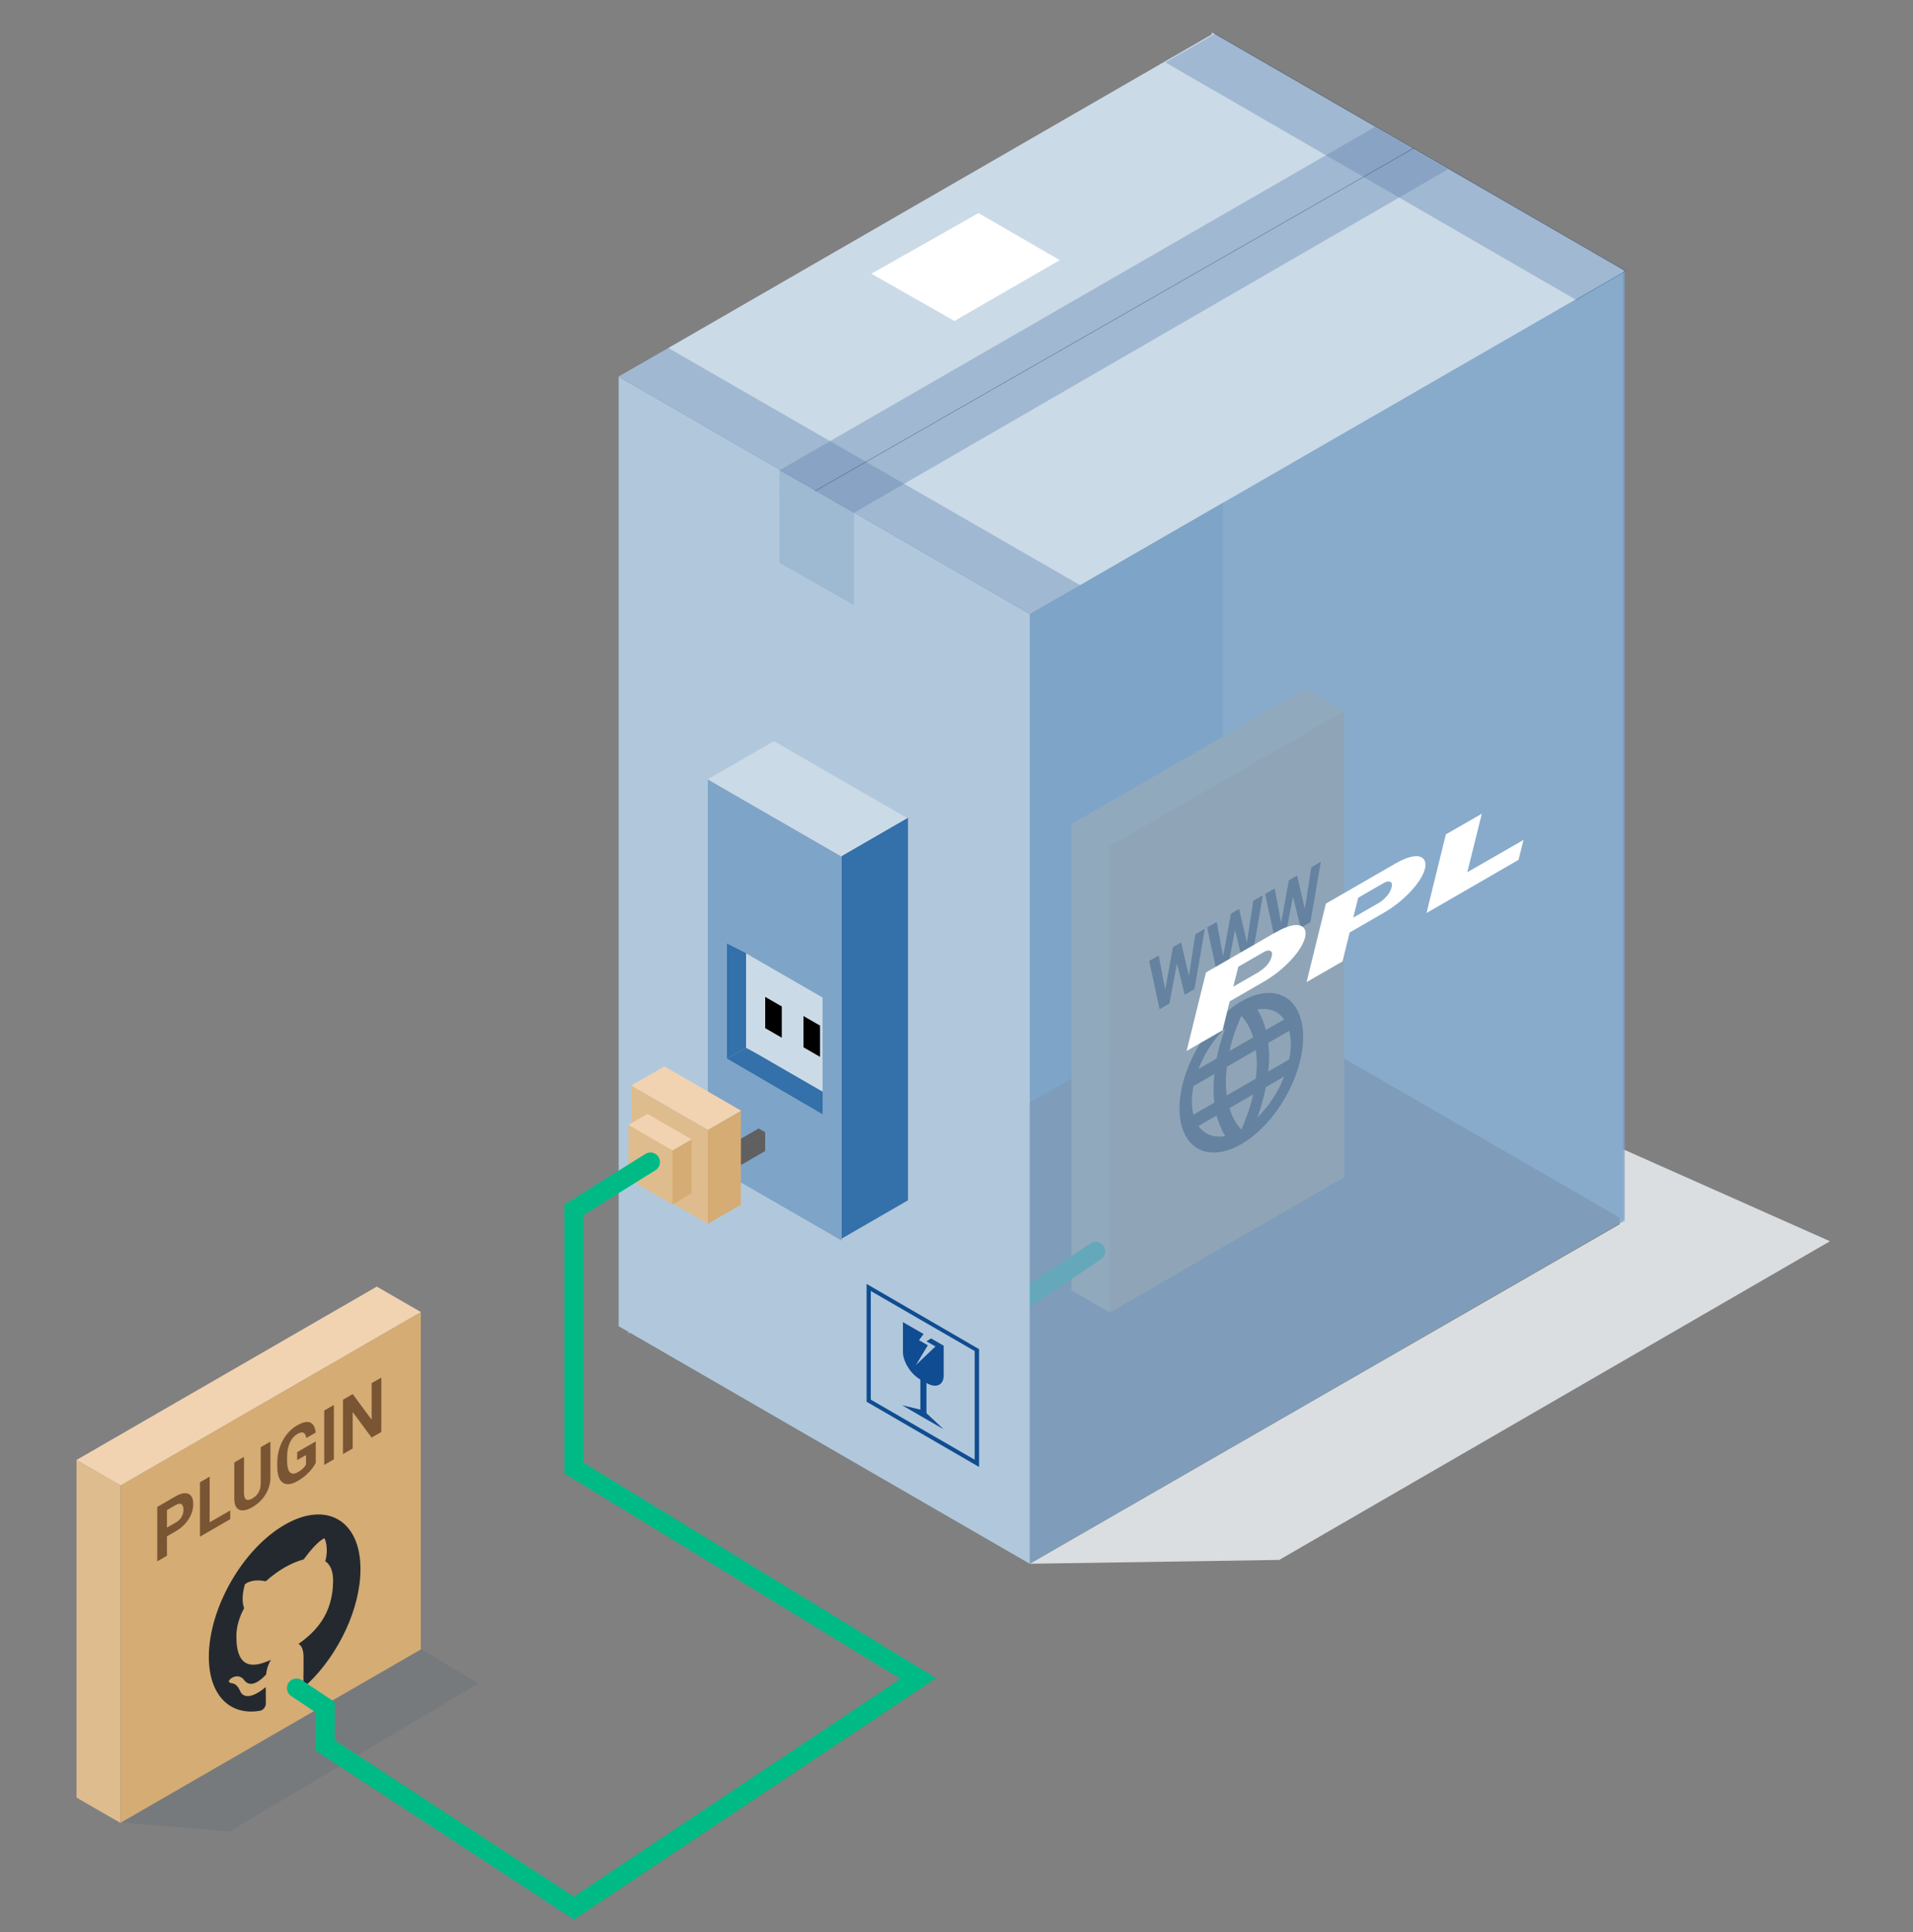 <svg width="100" height="101" viewBox="0 0 100 101" fill="none" xmlns="http://www.w3.org/2000/svg">
<rect x="0" y="0" width="100" height="101" fill="#808080" stroke="none"/>
<g clip-path="url(#clip0_172_4736)">
<path opacity="0.15" d="M6 95.249L12 95.749L25 88.01L15.5 82.249L6 95.249Z" fill="#47596E"/>
<rect width="2.655" height="17.651" transform="matrix(0.866 0.5 0 1 4 76.323)" fill="#DEBC8D"/>
<rect width="18.13" height="17.638" transform="matrix(0.866 -0.5 0 1 6.299 77.654)" fill="#D4AC74"/>
<g clip-path="url(#clip1_172_4736)">
<path fill-rule="evenodd" clip-rule="evenodd" d="M14.883 79.71C12.69 80.976 10.917 84.062 10.917 86.614C10.917 88.654 12.053 89.724 13.629 89.425C13.826 89.358 13.898 89.171 13.898 89.049C13.898 88.942 13.892 88.579 13.892 88.197C12.788 89.109 12.559 88.416 12.559 88.416C12.381 87.984 12.119 87.998 12.119 87.998C11.757 87.924 12.145 87.7 12.145 87.7C12.546 87.5 12.756 87.821 12.756 87.821C13.11 88.319 13.681 87.791 13.911 87.536C13.944 87.219 14.049 86.952 14.161 86.773C13.281 87.174 12.355 87.312 12.355 85.539C12.355 85.035 12.513 84.532 12.762 84.067C12.723 83.975 12.585 83.581 12.802 82.822C12.802 82.822 13.136 82.506 13.892 82.666C14.215 82.378 14.548 82.134 14.883 81.941C15.218 81.747 15.56 81.604 15.875 81.521C16.63 80.489 16.965 80.418 16.965 80.418C17.182 80.927 17.044 81.48 17.004 81.618C17.261 81.79 17.412 82.116 17.412 82.62C17.412 84.392 16.486 85.316 15.599 85.943C15.744 86.004 15.868 86.207 15.868 86.643C15.868 87.262 15.862 87.762 15.862 87.915C15.862 88.037 15.934 88.141 16.131 87.981C17.707 86.46 18.843 84.078 18.843 82.038C18.85 79.483 17.07 78.447 14.883 79.71Z" fill="#24292F"/>
</g>
<rect width="18.126" height="2.661" transform="matrix(0.866 -0.5 0.866 0.5 4 76.323)" fill="#F1D3B2"/>
<path d="M66.87 81.549L53.83 81.749L84.667 64V60L95.66 64.889L66.87 81.549Z" fill="#DADEE1"/>
<path d="M84.83 14.1L63.34 1.69V51.33L84.83 63.75V14.1Z" fill="#B1C8DC"/>
<path d="M32.83 20.1L63.93 2.17V51.81L32.83 69.75V20.1Z" fill="#7EA4C8"/>
<rect width="14.157" height="24.381" transform="matrix(0.866 -0.5 0 1 58.01 44.231)" fill="#D4AC74"/>
<g clip-path="url(#clip2_172_4736)">
<path d="M66.298 56.013C66.324 55.752 66.344 55.494 66.344 55.24C66.344 54.987 66.324 54.752 66.298 54.52L67.391 53.889C67.442 54.098 67.475 54.33 67.475 54.587C67.475 54.845 67.442 55.114 67.391 55.382M65.726 58.419C65.92 57.893 66.069 57.359 66.172 56.833L67.126 56.282C66.813 57.086 66.316 57.844 65.726 58.419ZM65.645 56.39L64.132 57.264C64.1 57.036 64.081 56.801 64.081 56.547C64.081 56.293 64.1 56.032 64.132 55.77L65.645 54.897C65.674 55.123 65.697 55.36 65.697 55.614C65.697 55.868 65.674 56.127 65.645 56.39ZM64.889 59.052C64.621 58.759 64.404 58.387 64.271 57.93L65.506 57.217C65.374 57.827 65.157 58.449 64.889 59.052ZM63.596 55.334L62.652 55.879C62.962 55.075 63.458 54.316 64.048 53.744C63.854 54.27 63.709 54.802 63.596 55.334ZM62.652 58.865L63.596 58.32C63.709 58.721 63.854 59.085 64.048 59.388C63.459 59.493 62.964 59.308 62.652 58.865ZM62.387 58.272C62.335 58.062 62.303 57.831 62.303 57.573C62.303 57.316 62.335 57.047 62.387 56.778L63.479 56.148C63.453 56.409 63.434 56.666 63.434 56.92C63.434 57.174 63.453 57.409 63.479 57.641M64.889 53.105C65.157 53.398 65.374 53.773 65.506 54.231L64.271 54.944C64.404 54.333 64.621 53.708 64.889 53.105ZM67.126 53.296L66.172 53.846C66.071 53.443 65.921 53.083 65.726 52.775C66.321 52.667 66.815 52.855 67.126 53.296ZM64.889 52.348C63.101 53.38 61.656 55.894 61.656 57.947C61.656 58.937 61.997 59.69 62.603 60.039C62.903 60.213 63.26 60.282 63.652 60.243C64.044 60.204 64.464 60.058 64.889 59.813C65.746 59.318 66.568 58.45 67.175 57.4C67.781 56.35 68.121 55.204 68.121 54.214C68.121 53.724 68.038 53.287 67.875 52.928C67.713 52.569 67.475 52.294 67.175 52.121C66.874 51.948 66.518 51.879 66.126 51.917C65.734 51.956 65.313 52.102 64.889 52.348Z" fill="black"/>
</g>
<rect width="2.309" height="24.381" transform="matrix(0.866 0.5 0 1 56.01 43.078)" fill="#DEBC8D"/>
<rect width="2.316" height="14.161" transform="matrix(0.866 0.5 -0.866 0.5 68.264 36)" fill="#DEBC8D"/>
<path d="M60.823 52.191L61.314 49.515L61.588 49.357L61.65 49.719L61.128 52.466L60.833 52.636L60.823 52.191ZM60.571 49.944L60.977 52.102L60.943 52.573L60.615 52.762L60.069 50.234L60.571 49.944ZM62.082 51.455L62.483 48.84L62.985 48.55L62.44 51.709L62.112 51.898L62.082 51.455ZM61.742 49.268L62.236 51.385L62.222 51.835L61.928 52.005L61.402 49.861L61.469 49.425L61.742 49.268ZM63.854 50.441L64.345 47.765L64.619 47.607L64.681 47.969L64.159 50.716L63.864 50.886L63.854 50.441ZM63.602 48.194L64.008 50.352L63.974 50.823L63.646 51.012L63.1 48.484L63.602 48.194ZM65.113 49.705L65.514 47.09L66.016 46.8L65.471 49.959L65.143 50.148L65.113 49.705ZM64.773 47.518L65.267 49.635L65.253 50.085L64.959 50.255L64.433 48.111L64.501 47.675L64.773 47.518ZM66.885 48.691L67.376 46.015L67.65 45.857L67.713 46.219L67.19 48.966L66.896 49.136L66.885 48.691ZM66.633 46.444L67.039 48.602L67.005 49.073L66.677 49.262L66.131 46.734L66.633 46.444ZM68.144 47.955L68.545 45.34L69.047 45.05L68.502 48.209L68.174 48.398L68.144 47.955ZM67.804 45.768L68.298 47.885L68.284 48.335L67.99 48.505L67.464 46.361L67.531 45.925L67.804 45.768Z" fill="black"/>
<path d="M57.555 65.832C57.785 65.679 57.846 65.368 57.693 65.139C57.54 64.909 57.23 64.847 57 65L57.555 65.832ZM57 65L51 69L51.555 69.832L57.555 65.832L57 65Z" fill="#00BA85"/>
<path opacity="0.8" d="M53.83 32.1L84.93 14.17V63.81L53.83 81.75V32.1Z" fill="#7EA4C8"/>
<path d="M53.83 32.1L32.34 19.69V69.33L53.83 81.75V32.1Z" fill="#B1C8DC"/>
<path d="M84.93 14.169L63.43 1.75L32.34 19.689L53.84 32.099L84.93 14.169Z" fill="#CBDAE7"/>
<path fill-rule="evenodd" clip-rule="evenodd" d="M79.64 43.91L79.38 44.95L74.57 47.73L75.58 43.62L77.46 42.54L76.7 45.599L79.64 43.91Z" fill="white"/>
<path fill-rule="evenodd" clip-rule="evenodd" d="M65.83 50.8L64.47 51.58L64.73 50.54L66.08 49.76C66.33 49.62 66.56 49.69 66.48 49.98C66.42 50.25 66.23 50.54 65.83 50.79M66.68 48.74L63.04 50.84L62.03 54.94L63.91 53.86L64.28 52.35L66.08 51.31C67.1 50.72 68.04 49.73 68.22 49.01C68.37 48.42 67.92 48.03 66.69 48.74" fill="white"/>
<path fill-rule="evenodd" clip-rule="evenodd" d="M72.1 47.19L70.74 47.97L71 46.93L72.35 46.15C72.6 46.01 72.82 46.08 72.75 46.37C72.68 46.64 72.49 46.93 72.1 47.19ZM72.95 45.14L69.31 47.24L68.3 51.34L70.18 50.26L70.55 48.75L72.35 47.71C73.37 47.12 74.31 46.13 74.49 45.41C74.63 44.82 74.19 44.43 72.95 45.14Z" fill="white"/>
<g opacity="0.6">
<g opacity="0.2">
<path d="M44.64 26.81V31.64L40.75 29.43L40.74 24.59L44.64 26.81Z" fill="#1B4C8D"/>
</g>
<g opacity="0.4">
<path d="M75.69 8.85L44.64 26.809L40.74 24.59L71.87 6.64L75.69 8.85Z" fill="#1B4C8D"/>
</g>
<g opacity="0.4">
<path d="M32.34 19.7L53.84 32.109L56.46 30.59L34.93 18.189L32.34 19.7Z" fill="#1B4C8D"/>
</g>
<g opacity="0.4">
<path d="M60.92 3.26L82.41 15.69L85.04 14.169L63.54 1.75L60.92 3.26Z" fill="#1B4C8D"/>
</g>
</g>
<path d="M55.4 13.599L49.89 16.779L45.55 14.309L51.15 11.139L55.4 13.599Z" fill="white"/>
<path opacity="0.4" d="M42.62 25.66L73.91 7.739" stroke="#063B5B" stroke-width="0.033" stroke-linecap="round" stroke-linejoin="round"/>
<path d="M51.18 76.69L45.3 73.28V67.12L51.18 70.53V76.69ZM45.52 73.17L50.95 76.31V70.63L45.52 67.49V73.17Z" fill="#104C91"/>
<path d="M49.33 70.349V71.899C49.33 72.409 48.94 72.589 48.45 72.309L48.08 72.099C47.6 71.819 47.2 71.179 47.2 70.669V69.119L48.28 69.739L48.04 70.059L48.5 70.329L47.88 71.359L48.9 70.389L48.43 70.119L48.67 69.969L49.33 70.349Z" fill="#104C91"/>
<path d="M48.43 73.989L48.11 73.799V71.849L48.43 72.039V73.989Z" fill="#104C91"/>
<path d="M48.27 73.73L47.15 73.46L49.33 74.719L48.27 73.73Z" fill="#104C91"/>
<rect width="4" height="20" transform="matrix(0.866 -0.5 0 1 44 44.749)" fill="#3470A9"/>
<rect width="4" height="20" transform="matrix(0.866 -0.5 0 1 37 40.749)" fill="#D9D9D9"/>
<rect width="4" height="8.035" transform="matrix(0.866 -0.5 0.866 0.5 37 40.749)" fill="#CBDAE7"/>
<rect width="8.083" height="20.068" transform="matrix(0.866 0.5 0 1 37 40.749)" fill="#7EA4C8"/>
<path d="M38 49.327L39 49.831V54.76L38 55.337V49.327Z" fill="#3470A9"/>
<path d="M38.007 55.339L38.969 54.784L43 56.749L43 58.249L38.007 55.339Z" fill="#3470A9"/>
<rect width="4.619" height="4.92" transform="matrix(0.866 0.5 0 1 39 49.84)" fill="#CBDAE7"/>
<rect width="1" height="1.634" transform="matrix(0.866 0.5 0 1 42 53.115)" fill="black"/>
<rect width="1" height="1.634" transform="matrix(0.866 0.5 0 1 40 52.115)" fill="black"/>
<rect width="4.619" height="4.92" transform="matrix(0.866 0.5 0 1 33 56.749)" fill="#DEBC8D"/>
<rect width="2.309" height="1" transform="matrix(0.866 -0.5 0 1 38 60.327)" fill="#606060"/>
<rect width="1.532" height="0.387" transform="matrix(0.866 -0.5 0.866 0.5 38.331 59.76)" fill="#606060"/>
<rect width="2" height="4.916" transform="matrix(0.866 -0.5 0 1 37 59.065)" fill="#D4AC74"/>
<rect width="2" height="4.63" transform="matrix(0.866 -0.5 0.866 0.5 33 56.749)" fill="#F1D3B2"/>
<rect width="2.655" height="2.828" transform="matrix(0.866 0.5 0 1 32.85 58.808)" fill="#DEBC8D"/>
<rect width="1.149" height="2.825" transform="matrix(0.866 -0.5 0 1 35.149 60.139)" fill="#D4AC74"/>
<rect width="1.149" height="2.661" transform="matrix(0.866 -0.5 0.866 0.5 32.85 58.808)" fill="#F1D3B2"/>
<path d="M34 60.749L30 63.249V76.749L48 87.749L30 99.749L17 91.249V89.249L15.5 88.249" stroke="#00BA85" stroke-linecap="round"/>
<path d="M9.179 80.055L8.551 80.418V79.96L9.179 79.598C9.276 79.542 9.355 79.478 9.416 79.407C9.477 79.334 9.521 79.256 9.549 79.173C9.578 79.091 9.592 79.008 9.592 78.924C9.592 78.84 9.578 78.769 9.549 78.712C9.521 78.656 9.477 78.623 9.416 78.614C9.355 78.605 9.276 78.628 9.179 78.684L8.727 78.945V81.33L8.22 81.623V78.779L9.179 78.225C9.372 78.114 9.537 78.059 9.675 78.06C9.813 78.059 9.919 78.108 9.993 78.207C10.066 78.305 10.102 78.445 10.102 78.626C10.102 78.809 10.066 78.989 9.993 79.165C9.919 79.342 9.813 79.507 9.675 79.66C9.537 79.812 9.372 79.944 9.179 80.055ZM12.036 78.962V79.419L10.796 80.135V79.678L12.036 78.962ZM10.96 77.197V80.04L10.453 80.334V77.49L10.96 77.197ZM13.629 75.656L14.135 75.364V77.243C14.135 77.461 14.094 77.669 14.013 77.866C13.933 78.062 13.822 78.238 13.68 78.396C13.539 78.553 13.377 78.684 13.193 78.79C13.009 78.897 12.845 78.953 12.702 78.96C12.56 78.967 12.448 78.919 12.367 78.816C12.287 78.712 12.247 78.551 12.247 78.332V76.454L12.755 76.161V78.04C12.755 78.167 12.772 78.261 12.807 78.322C12.842 78.382 12.892 78.413 12.958 78.413C13.024 78.412 13.103 78.386 13.193 78.334C13.285 78.28 13.364 78.216 13.428 78.141C13.493 78.066 13.543 77.978 13.577 77.877C13.612 77.776 13.629 77.662 13.629 77.535V75.656ZM16.505 75.353V76.48C16.466 76.555 16.407 76.648 16.327 76.756C16.247 76.864 16.144 76.976 16.017 77.093C15.891 77.21 15.738 77.321 15.559 77.424C15.4 77.516 15.255 77.57 15.124 77.585C14.994 77.6 14.881 77.576 14.786 77.513C14.693 77.45 14.62 77.349 14.57 77.209C14.519 77.067 14.493 76.887 14.493 76.668V76.491C14.493 76.272 14.518 76.063 14.566 75.865C14.616 75.665 14.686 75.481 14.778 75.311C14.869 75.141 14.978 74.989 15.104 74.855C15.23 74.721 15.371 74.609 15.525 74.52C15.739 74.396 15.915 74.335 16.053 74.336C16.191 74.336 16.296 74.387 16.368 74.487C16.441 74.585 16.486 74.721 16.503 74.893L16.011 75.177C15.998 75.088 15.975 75.018 15.94 74.966C15.905 74.915 15.855 74.888 15.789 74.885C15.725 74.882 15.641 74.91 15.539 74.969C15.454 75.018 15.379 75.082 15.312 75.161C15.247 75.237 15.191 75.327 15.146 75.43C15.101 75.533 15.067 75.648 15.043 75.775C15.02 75.902 15.008 76.04 15.008 76.19V76.372C15.008 76.52 15.02 76.644 15.045 76.745C15.07 76.844 15.106 76.918 15.155 76.968C15.204 77.016 15.265 77.039 15.338 77.037C15.41 77.034 15.494 77.005 15.59 76.95C15.67 76.903 15.736 76.857 15.789 76.811C15.843 76.764 15.887 76.72 15.919 76.679C15.953 76.636 15.979 76.599 15.997 76.568V76.064L15.534 76.332V75.914L16.505 75.353ZM17.453 73.448V76.291L16.948 76.584V73.74L17.453 73.448ZM19.933 72.016V74.86L19.426 75.153L18.436 73.818V75.724L17.929 76.017V73.173L18.436 72.88L19.427 74.216V72.308L19.933 72.016Z" fill="#7A5534"/>
</g>
<defs>
<clipPath id="clip0_172_4736">
<rect width="100" height="100" fill="white" transform="translate(0 0.75)"/>
</clipPath>
<clipPath id="clip1_172_4736">
<rect width="9.188" height="9" fill="white" transform="matrix(0.866 -0.5 0 1 10.917 82)"/>
</clipPath>
<clipPath id="clip2_172_4736">
<rect width="8.959" height="8.959" fill="white" transform="matrix(0.866 -0.5 0 1 61.01 53.841)"/>
</clipPath>
</defs>
</svg>
